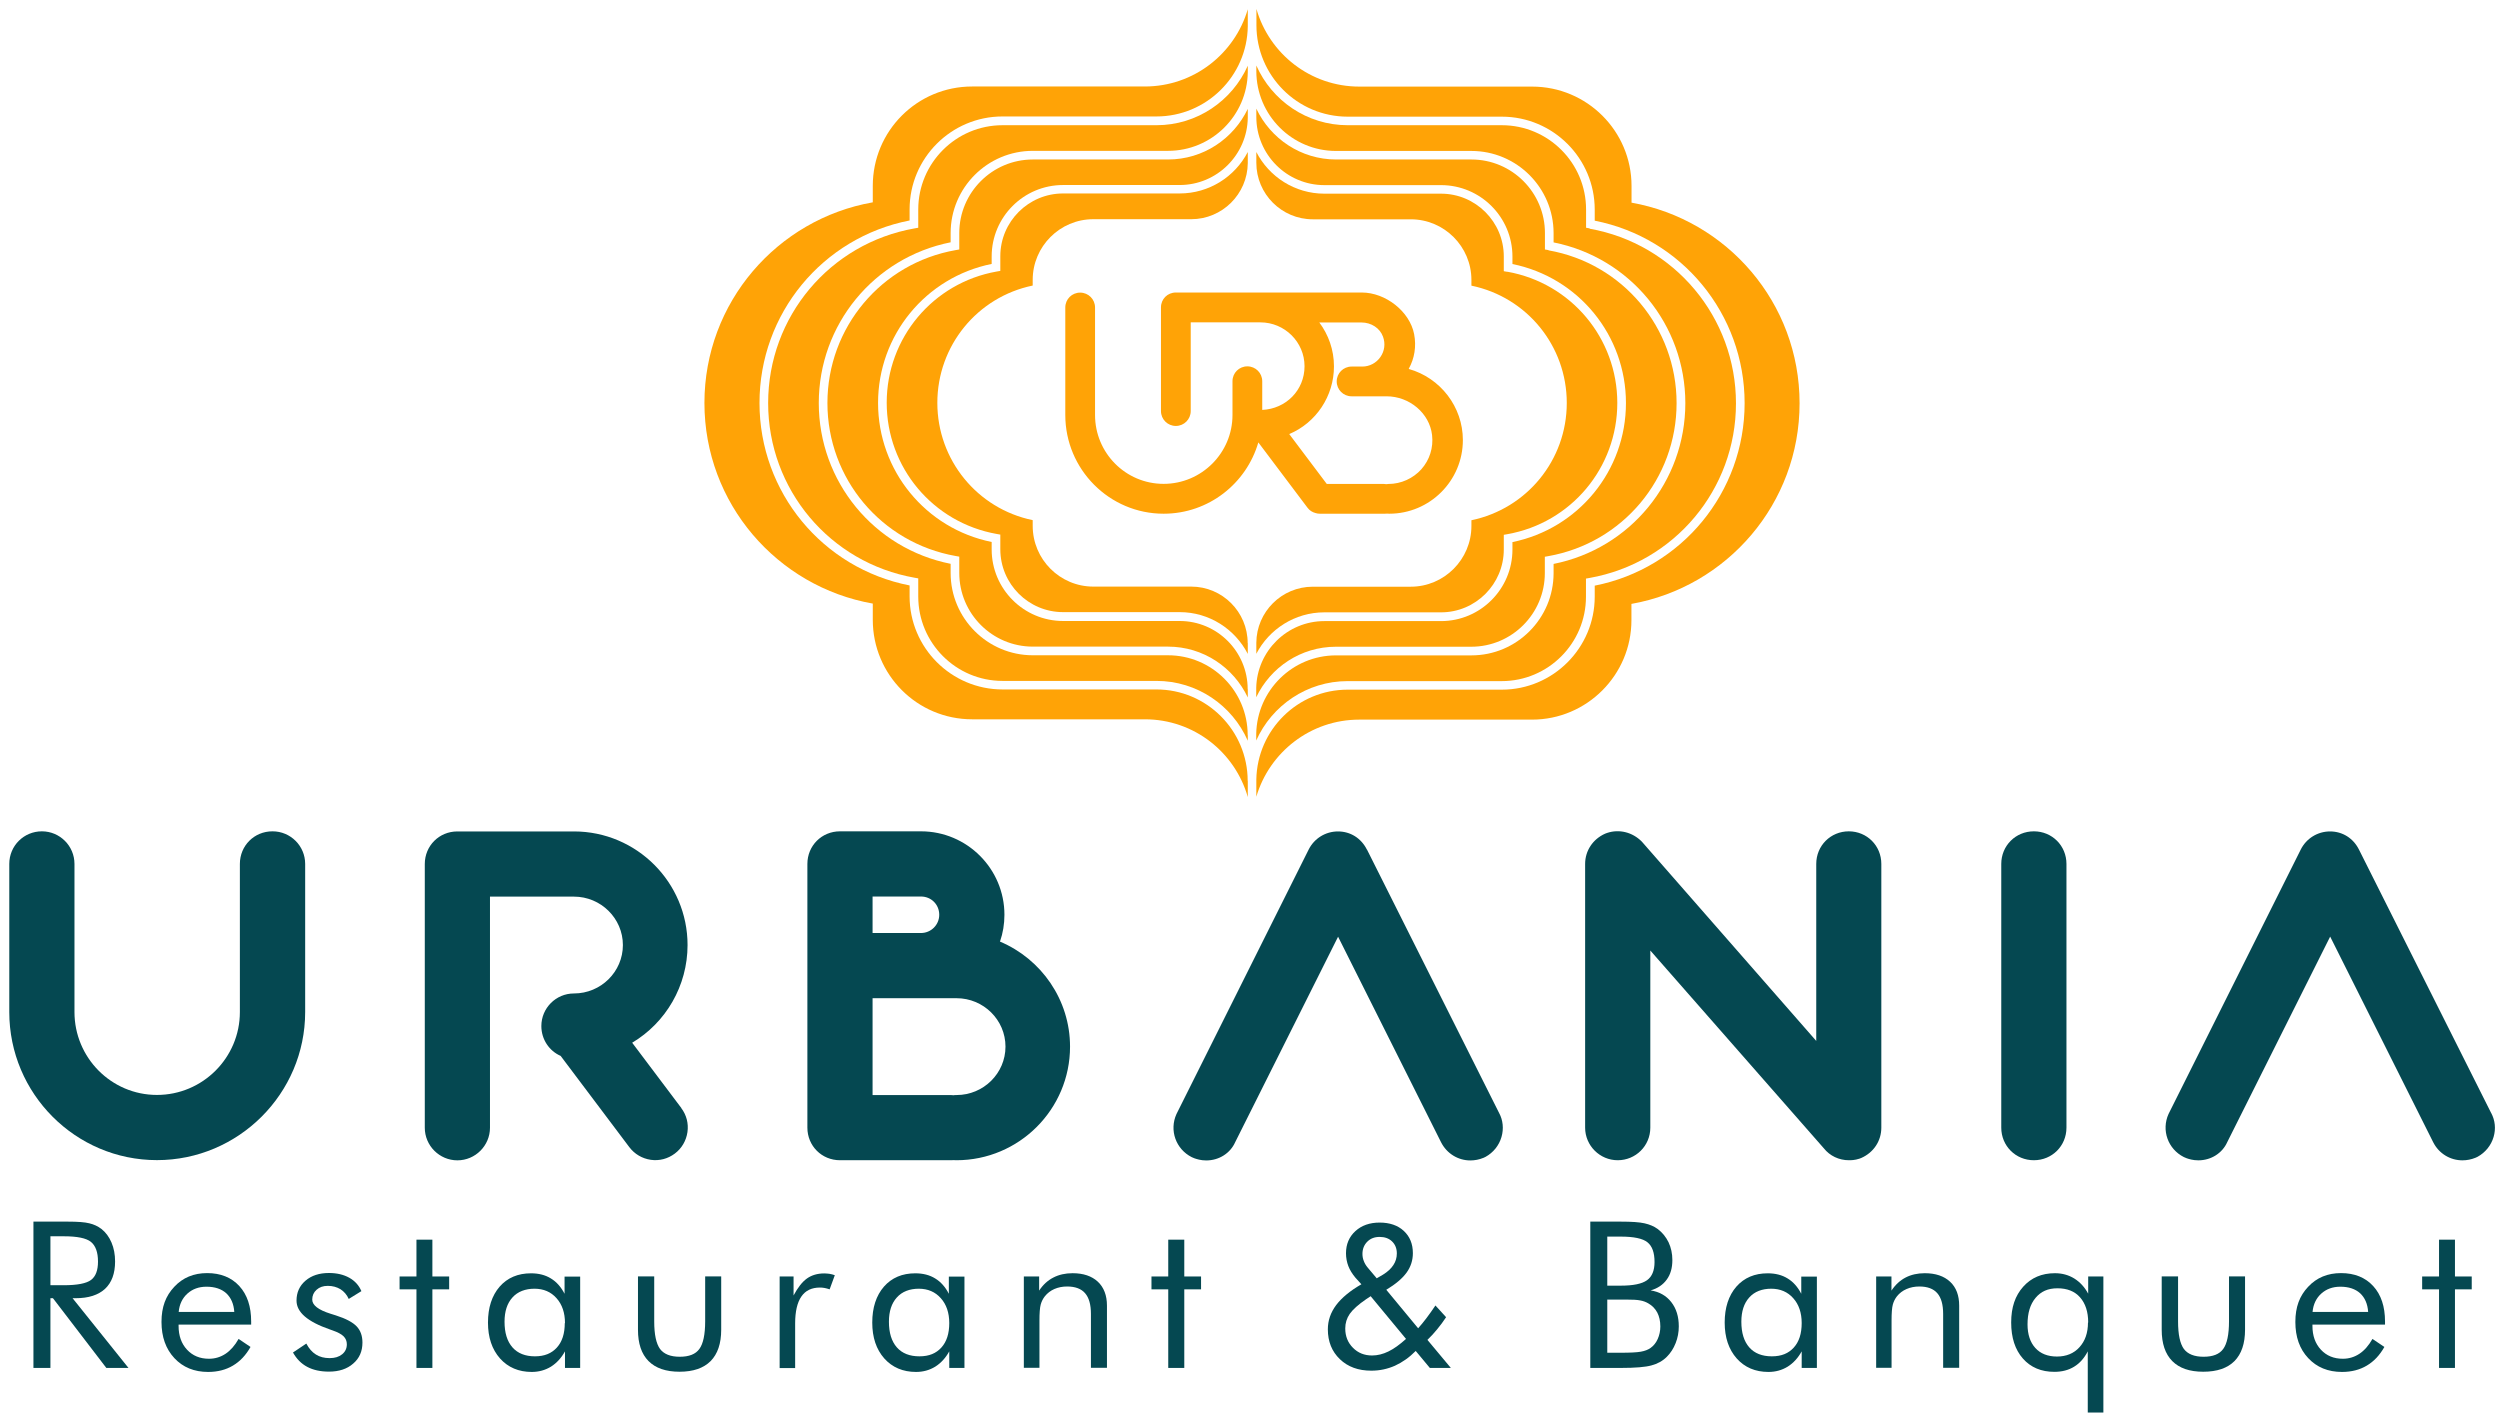 <svg width="237" height="134" viewBox="0 0 237 134" fill="none" xmlns="http://www.w3.org/2000/svg">
<path d="M154.67 19.19V17.63C154.67 12.42 150.44 8.21 145.25 8.21H128.87C124.23 8.21 120.33 5.1 119.11 0.85V2.39C119.11 7.17 122.99 11.06 127.76 11.06H142.37C147.23 11.06 151.18 15.01 151.18 19.87V20.92C159.44 22.55 165.39 29.77 165.39 38.22C165.39 46.67 159.43 53.89 151.18 55.52V56.56C151.18 61.42 147.23 65.38 142.37 65.38H127.76C123.03 65.38 119.19 69.18 119.1 73.89V75.53C120.34 71.31 124.24 68.22 128.86 68.22H145.24C150.43 68.22 154.66 63.99 154.66 58.79V57.25C163.72 55.64 170.6 47.75 170.6 38.23C170.6 28.71 163.72 20.82 154.66 19.21" fill="#FFA306"/>
<path d="M118.28 74.03C118.28 69.25 114.4 65.36 109.63 65.36H95.04C90.18 65.36 86.23 61.4 86.23 56.54V55.5C77.97 53.88 72 46.66 72 38.2C72 29.74 77.96 22.52 86.23 20.9V19.85C86.23 14.99 90.18 11.04 95.04 11.04H109.63C114.37 11.04 118.23 7.21 118.29 2.49V0.88C117.05 5.11 113.15 8.2 108.53 8.2H92.16C86.95 8.2 82.74 12.41 82.74 17.62V19.18C73.67 20.78 66.78 28.68 66.78 38.2C66.78 47.72 73.67 55.62 82.74 57.22V58.76C82.74 63.97 86.95 68.19 92.16 68.19H108.53C113.18 68.19 117.08 71.31 118.29 75.56V74.02L118.28 74.03Z" fill="#FFA306"/>
<path d="M118.28 69.68C118.28 65.51 114.89 62.12 110.73 62.12H97.91C93.62 62.12 90.12 58.62 90.12 54.32V53.45C82.86 52.01 77.62 45.65 77.62 38.21C77.62 30.77 82.85 24.42 90.12 22.97V22.09C90.12 17.8 93.61 14.3 97.91 14.3H110.73C114.87 14.3 118.24 10.96 118.29 6.83V6.23C116.81 9.55 113.49 11.87 109.63 11.87H95.04C90.63 11.87 87.05 15.46 87.05 19.86V21.59L86.71 21.65C78.66 23.07 72.82 30.03 72.82 38.21C72.82 46.39 78.66 53.35 86.71 54.77L87.05 54.83V56.55C87.05 60.96 90.63 64.55 95.04 64.55H109.63C113.5 64.55 116.82 66.88 118.29 70.22V69.69L118.28 69.68Z" fill="#FFA306"/>
<path d="M150.7 21.65L150.36 21.59V19.86C150.36 15.45 146.78 11.87 142.37 11.87H127.76C123.9 11.87 120.57 9.54 119.1 6.21V6.74C119.1 10.91 122.49 14.31 126.65 14.31H139.49C143.78 14.31 147.28 17.8 147.28 22.1V22.98C154.54 24.43 159.77 30.78 159.77 38.22C159.77 45.66 154.54 52.01 147.28 53.46V54.33C147.28 58.63 143.79 62.13 139.49 62.13H126.65C122.53 62.13 119.17 65.45 119.09 69.56V70.2C120.57 66.89 123.89 64.57 127.75 64.57H142.36C146.77 64.57 150.35 60.98 150.35 56.57V54.85L150.69 54.79C158.73 53.36 164.57 46.4 164.57 38.24C164.57 30.08 158.73 23.11 150.69 21.68" fill="#FFA306"/>
<path d="M118.28 65.33C118.28 61.77 115.39 58.87 111.83 58.87H100.78C97.05 58.87 94.01 55.83 94.01 52.09V51.38C87.75 50.11 83.24 44.62 83.24 38.2C83.24 31.78 87.75 26.29 94.01 25.02V24.31C94.01 20.58 97.04 17.54 100.78 17.54H111.83C115.37 17.54 118.24 14.68 118.29 11.16V10.32C116.94 13.15 114.07 15.12 110.73 15.12H97.91C94.07 15.12 90.94 18.25 90.94 22.09V23.65L90.6 23.71C83.55 24.95 78.44 31.05 78.44 38.21C78.44 45.37 83.55 51.46 90.6 52.71L90.94 52.77V54.32C90.94 58.17 94.07 61.3 97.91 61.3H110.73C114.07 61.3 116.95 63.28 118.29 66.12V65.33H118.28Z" fill="#FFA306"/>
<path d="M146.8 23.71L146.46 23.65V22.09C146.46 18.25 143.34 15.12 139.49 15.12H126.66C123.32 15.12 120.44 13.14 119.1 10.3V11.09C119.1 14.65 121.99 17.55 125.55 17.55H136.61C140.34 17.55 143.38 20.58 143.38 24.32V25.03C149.64 26.3 154.14 31.79 154.14 38.21C154.14 44.63 149.63 50.11 143.38 51.39V52.1C143.38 55.84 140.34 58.88 136.61 58.88H125.55C122.03 58.88 119.16 61.72 119.09 65.22V66.1C120.44 63.27 123.31 61.31 126.65 61.31H139.48C143.32 61.31 146.45 58.18 146.45 54.33V52.78L146.79 52.72C153.83 51.47 158.94 45.38 158.94 38.22C158.94 31.06 153.83 24.97 146.79 23.73" fill="#FFA306"/>
<path d="M118.28 60.97C118.28 58.01 115.88 55.61 112.93 55.61H103.65C100.48 55.61 97.9 53.03 97.9 49.85V49.31C92.64 48.22 88.86 43.6 88.86 38.19C88.86 32.78 92.64 28.16 97.9 27.07V26.53C97.9 23.36 100.48 20.78 103.65 20.78H112.93C115.87 20.78 118.26 18.4 118.29 15.46V14.41C117.08 16.74 114.64 18.34 111.83 18.34H100.78C97.5 18.34 94.83 21.01 94.83 24.29V25.68L94.49 25.74C88.45 26.81 84.06 32.04 84.06 38.18C84.06 44.32 88.45 49.55 94.49 50.62L94.83 50.68V52.07C94.83 55.36 97.5 58.03 100.78 58.03H111.83C114.64 58.03 117.08 59.64 118.29 61.99V60.96L118.28 60.97Z" fill="#FFA306"/>
<path d="M142.9 25.77L142.56 25.71V24.31C142.56 21.03 139.89 18.36 136.61 18.36H125.55C122.74 18.36 120.3 16.75 119.1 14.41V15.43C119.1 18.39 121.5 20.79 124.45 20.79H133.74C136.91 20.79 139.49 23.37 139.49 26.54V27.08C144.75 28.17 148.53 32.79 148.53 38.2C148.53 43.61 144.75 48.22 139.49 49.32V49.86C139.49 53.03 136.91 55.62 133.74 55.62H124.45C121.51 55.62 119.12 58 119.1 60.93V61.98C120.31 59.65 122.75 58.05 125.55 58.05H136.61C139.89 58.05 142.56 55.38 142.56 52.09V50.7L142.9 50.64C148.94 49.57 153.32 44.34 153.32 38.2C153.32 32.06 148.94 26.84 142.9 25.76" fill="#FFA306"/>
<path d="M133.55 34.96C134.1 33.97 134.28 32.83 134.06 31.68C133.65 29.54 131.37 27.73 129.09 27.73H111.47C110.68 27.73 110.06 28.35 110.06 29.14V38.97C110.06 39.75 110.69 40.38 111.47 40.38C112.25 40.38 112.88 39.75 112.88 38.97V30.56H119.48C121.79 30.56 123.67 32.43 123.67 34.72C123.67 37.01 121.89 38.76 119.66 38.86V36.14C119.66 35.36 119.03 34.73 118.25 34.73C117.47 34.73 116.84 35.35 116.84 36.14V39.34C116.84 42.94 113.91 45.87 110.31 45.87C106.71 45.87 103.81 42.94 103.81 39.34V29.15C103.81 28.37 103.18 27.74 102.4 27.74C101.62 27.74 100.99 28.36 100.99 29.15V39.34C100.99 44.5 105.17 48.7 110.31 48.7C114.57 48.7 118.16 45.84 119.29 41.94L123.95 48.13C124.14 48.39 124.41 48.56 124.72 48.64C124.85 48.68 124.98 48.7 125.12 48.7H131.3C131.3 48.7 131.42 48.7 131.5 48.69C131.58 48.7 131.65 48.7 131.7 48.7C135.55 48.7 138.68 45.57 138.68 41.72C138.68 38.56 136.54 35.82 133.56 34.98M134.76 44.47C133.96 45.36 132.82 45.88 131.62 45.88C131.54 45.88 131.48 45.89 131.42 45.9C131.37 45.89 131.3 45.88 131.22 45.88H125.78L122.22 41.15C124.76 40.08 126.46 37.56 126.46 34.73C126.46 33.17 125.94 31.73 125.07 30.57H129.06C130 30.57 130.82 31.11 131.11 31.92C131.35 32.58 131.26 33.28 130.86 33.85C130.47 34.41 129.83 34.75 129.15 34.75H128.13C127.35 34.75 126.72 35.38 126.72 36.16C126.72 36.94 127.35 37.57 128.13 37.57H131.44C133.63 37.57 135.52 39.18 135.76 41.24C135.9 42.44 135.53 43.6 134.74 44.49L134.76 44.47Z" fill="#FFA306"/>
<path d="M25.83 78.81C24.1 78.81 22.74 80.17 22.74 81.9V95.94C22.74 100.28 19.21 103.8 14.88 103.8C10.55 103.8 7.06 100.27 7.06 95.94V81.9C7.06 80.19 5.67 78.81 3.97 78.81C2.27 78.81 0.88 80.17 0.88 81.9V95.94C0.88 103.68 7.16 109.98 14.88 109.98C22.6 109.98 28.93 103.68 28.93 95.94V81.9C28.93 80.19 27.54 78.81 25.84 78.81" fill="#054851"/>
<path d="M94.8 89.26C95.08 88.45 95.22 87.6 95.22 86.72C95.22 82.36 91.67 78.81 87.31 78.81H79.63C77.9 78.81 76.54 80.17 76.54 81.9V106.9C76.54 108.63 77.9 109.99 79.63 109.99H90.13C90.2 109.99 90.29 109.99 90.4 109.98C90.52 109.99 90.61 109.99 90.67 109.99C96.61 109.99 101.44 105.16 101.44 99.22C101.44 94.79 98.72 90.91 94.79 89.26M90.67 103.81C90.57 103.81 90.48 103.81 90.4 103.83C90.32 103.82 90.22 103.81 90.13 103.81H82.72V94.63H90.68C93.24 94.63 95.32 96.69 95.32 99.22C95.32 101.75 93.24 103.81 90.68 103.81H90.67ZM87.31 88.45H82.72V84.99H87.31C88.28 84.99 89.04 85.75 89.04 86.72C89.04 87.69 88.25 88.45 87.31 88.45Z" fill="#054851"/>
<path d="M129.58 80.54C129.04 79.46 128.02 78.82 126.84 78.82C125.66 78.82 124.59 79.48 124.06 80.54L111.53 105.61C110.83 107.15 111.47 108.94 112.98 109.7C113.06 109.74 113.15 109.78 113.24 109.81C113.45 109.88 113.83 110.01 114.35 110.01C115.57 110.01 116.63 109.32 117.09 108.29L126.85 88.8L136.61 108.28C137.16 109.37 138.24 110.01 139.39 110.01C139.8 110.01 140.23 109.93 140.64 109.76C140.7 109.73 140.77 109.7 140.83 109.67C141.56 109.27 142.11 108.59 142.34 107.79C142.57 107.01 142.48 106.19 142.13 105.54L129.59 80.54H129.58Z" fill="#054851"/>
<path d="M175.27 78.81C173.54 78.81 172.18 80.17 172.18 81.9V98.68L155.72 79.87C155.72 79.87 155.66 79.8 155.63 79.77C154.75 78.89 153.5 78.58 152.36 78.96C152.3 78.98 152.23 79.01 152.17 79.03C151 79.55 150.27 80.65 150.27 81.9V106.9C150.27 108.6 151.66 109.99 153.36 109.99C155.06 109.99 156.45 108.63 156.45 106.9V90.11L172.9 108.86C173.47 109.58 174.34 109.99 175.27 109.99C175.48 109.99 175.83 109.99 176.28 109.84C176.34 109.82 176.4 109.8 176.46 109.77C177.63 109.25 178.35 108.15 178.35 106.9V81.9C178.35 80.17 176.99 78.81 175.26 78.81" fill="#054851"/>
<path d="M192.81 78.81C191.08 78.81 189.72 80.17 189.72 81.9V106.9C189.72 108.63 191.08 109.99 192.81 109.99C194.54 109.99 195.9 108.63 195.9 106.9V81.9C195.9 80.17 194.54 78.81 192.81 78.81Z" fill="#054851"/>
<path d="M236.16 105.51L223.63 80.54C223.09 79.46 222.07 78.82 220.89 78.82C219.71 78.82 218.64 79.48 218.11 80.54L205.58 105.6C204.88 107.14 205.52 108.93 207.03 109.69C207.11 109.73 207.2 109.77 207.29 109.8C207.49 109.87 207.88 110 208.4 110C209.62 110 210.68 109.31 211.14 108.28L220.9 88.79L230.66 108.27C231.21 109.37 232.29 110 233.44 110C233.85 110 234.28 109.92 234.69 109.75C234.76 109.72 234.82 109.69 234.88 109.66C235.61 109.26 236.16 108.58 236.39 107.79C236.62 107.02 236.54 106.22 236.17 105.52" fill="#054851"/>
<path d="M64.59 105.04L59.93 98.85C63.12 96.95 65.18 93.46 65.18 89.59C65.18 83.65 60.35 78.82 54.41 78.82H43.36C41.63 78.82 40.27 80.18 40.27 81.91V106.91C40.27 108.61 41.66 110 43.36 110C45.06 110 46.45 108.61 46.45 106.91V85H54.41C56.96 85 59.05 87.06 59.05 89.59C59.05 92.12 56.97 94.18 54.41 94.18C52.7 94.18 51.32 95.57 51.32 97.27C51.32 98.54 52.07 99.63 53.15 100.1L59.66 108.75C60.16 109.41 60.88 109.83 61.69 109.95C62.51 110.07 63.32 109.85 63.97 109.36C64.63 108.87 65.05 108.14 65.17 107.33C65.29 106.51 65.08 105.7 64.58 105.04" fill="#054851"/>
<path d="M3.17 129.68V115.81H6.43C7.36 115.81 8.04 115.86 8.47 115.97C8.9 116.07 9.28 116.25 9.61 116.5C10.02 116.82 10.34 117.25 10.57 117.79C10.8 118.33 10.91 118.93 10.91 119.59C10.91 120.73 10.59 121.59 9.96 122.18C9.32 122.77 8.4 123.07 7.17 123.07H6.88L12.18 129.68H10.08L5.02 123.07H4.78V129.68H3.17ZM4.78 117.2V121.84H6.04C7.33 121.84 8.19 121.67 8.63 121.34C9.07 121.01 9.29 120.43 9.29 119.6C9.29 118.71 9.06 118.09 8.62 117.73C8.17 117.37 7.31 117.2 6.05 117.2H4.79H4.78Z" fill="#054851"/>
<path d="M23.8 125.57H16.93V125.7C16.93 126.63 17.2 127.38 17.73 127.95C18.26 128.52 18.95 128.81 19.81 128.81C20.39 128.81 20.91 128.65 21.38 128.34C21.85 128.03 22.26 127.56 22.62 126.93L23.75 127.69C23.31 128.47 22.76 129.06 22.08 129.46C21.41 129.86 20.62 130.06 19.73 130.06C18.41 130.06 17.34 129.62 16.53 128.75C15.72 127.88 15.31 126.74 15.31 125.32C15.31 123.9 15.71 122.85 16.52 121.99C17.33 121.12 18.37 120.69 19.64 120.69C20.91 120.69 21.94 121.1 22.69 121.92C23.44 122.74 23.81 123.86 23.81 125.28V125.57H23.8ZM22.21 124.37C22.16 123.61 21.9 123.02 21.45 122.6C20.99 122.19 20.37 121.98 19.57 121.98C18.85 121.98 18.25 122.2 17.77 122.63C17.29 123.06 17.01 123.64 16.94 124.37H22.22H22.21Z" fill="#054851"/>
<path d="M27.77 128.22L29.04 127.37C29.28 127.83 29.58 128.18 29.95 128.41C30.31 128.64 30.75 128.75 31.25 128.75C31.75 128.75 32.13 128.63 32.43 128.39C32.73 128.15 32.88 127.83 32.88 127.44C32.88 127.14 32.78 126.89 32.57 126.68C32.37 126.48 32.01 126.29 31.52 126.12L31.27 126.03C29.16 125.3 28.11 124.4 28.11 123.3C28.11 122.53 28.39 121.9 28.96 121.41C29.53 120.92 30.27 120.68 31.18 120.68C31.93 120.68 32.57 120.83 33.11 121.13C33.65 121.43 34.03 121.86 34.26 122.4L33.06 123.14C32.88 122.74 32.62 122.44 32.28 122.22C31.93 122.01 31.53 121.9 31.08 121.9C30.63 121.9 30.29 122.02 30.01 122.27C29.74 122.51 29.6 122.82 29.6 123.2C29.6 123.73 30.18 124.18 31.33 124.54C31.54 124.61 31.71 124.66 31.84 124.7C32.78 125 33.44 125.35 33.81 125.74C34.18 126.13 34.36 126.64 34.36 127.28C34.36 128.1 34.07 128.77 33.48 129.27C32.9 129.78 32.13 130.03 31.19 130.03C30.38 130.03 29.69 129.88 29.13 129.58C28.56 129.28 28.11 128.82 27.77 128.21" fill="#054851"/>
<path d="M39.48 122.23H37.88V121.01H39.48V117.52H40.99V121.01H42.58V122.23H40.99V129.68H39.48V122.23Z" fill="#054851"/>
<path d="M55 121.01V129.68H53.56V128.11C53.21 128.74 52.77 129.22 52.23 129.56C51.69 129.89 51.08 130.06 50.41 130.06C49.17 130.06 48.16 129.63 47.4 128.78C46.64 127.92 46.26 126.79 46.26 125.38C46.26 123.97 46.63 122.82 47.37 121.97C48.11 121.13 49.1 120.71 50.34 120.71C51.07 120.71 51.7 120.87 52.23 121.2C52.76 121.52 53.19 122.01 53.52 122.65V121.02H55V121.01ZM53.56 125.43C53.56 124.45 53.29 123.66 52.76 123.07C52.23 122.47 51.53 122.17 50.67 122.17C49.81 122.17 49.08 122.44 48.58 123C48.08 123.55 47.83 124.32 47.83 125.3C47.83 126.35 48.08 127.16 48.58 127.73C49.08 128.3 49.8 128.58 50.71 128.58C51.62 128.58 52.29 128.3 52.79 127.75C53.29 127.2 53.54 126.43 53.54 125.43H53.56Z" fill="#054851"/>
<path d="M62.02 121.01V125.27C62.02 126.52 62.21 127.38 62.57 127.88C62.94 128.37 63.56 128.62 64.44 128.62C65.32 128.62 65.94 128.38 66.3 127.88C66.66 127.39 66.85 126.52 66.85 125.26V121H68.37V126.06C68.37 127.37 68.03 128.36 67.37 129.03C66.7 129.7 65.72 130.04 64.42 130.04C63.12 130.04 62.15 129.7 61.48 129.03C60.81 128.35 60.48 127.37 60.48 126.06V121H62.03L62.02 121.01Z" fill="#054851"/>
<path d="M73.91 129.68V121.01H75.23V122.81C75.63 122.06 76.05 121.52 76.5 121.2C76.95 120.88 77.5 120.72 78.14 120.72C78.32 120.72 78.49 120.74 78.65 120.76C78.81 120.79 78.98 120.83 79.14 120.89L78.65 122.23C78.48 122.17 78.32 122.13 78.17 122.1C78.02 122.07 77.87 122.06 77.73 122.06C76.95 122.06 76.36 122.34 75.97 122.91C75.58 123.47 75.38 124.33 75.38 125.46V129.69H73.91V129.68Z" fill="#054851"/>
<path d="M91.43 121.01V129.68H89.99V128.11C89.64 128.74 89.2 129.22 88.66 129.56C88.12 129.89 87.52 130.06 86.84 130.06C85.6 130.06 84.59 129.63 83.83 128.78C83.07 127.92 82.69 126.79 82.69 125.38C82.69 123.97 83.06 122.82 83.8 121.97C84.54 121.13 85.53 120.71 86.77 120.71C87.5 120.71 88.13 120.87 88.66 121.2C89.19 121.52 89.62 122.01 89.95 122.65V121.02H91.43V121.01ZM89.99 125.43C89.99 124.45 89.72 123.66 89.19 123.07C88.66 122.47 87.96 122.17 87.1 122.17C86.24 122.17 85.52 122.44 85.02 123C84.52 123.55 84.27 124.32 84.27 125.3C84.27 126.35 84.52 127.16 85.02 127.73C85.52 128.3 86.24 128.58 87.16 128.58C88.08 128.58 88.74 128.3 89.24 127.75C89.74 127.2 89.99 126.43 89.99 125.43Z" fill="#054851"/>
<path d="M97.06 129.68V121.01H98.51V122.35C98.88 121.79 99.33 121.38 99.86 121.11C100.38 120.84 100.99 120.7 101.68 120.7C102.7 120.7 103.5 120.97 104.08 121.51C104.65 122.05 104.94 122.81 104.94 123.77V129.67H103.42V124.56C103.42 123.68 103.24 123.03 102.87 122.6C102.5 122.17 101.93 121.96 101.16 121.96C100.72 121.96 100.32 122.04 99.95 122.2C99.59 122.36 99.29 122.59 99.05 122.89C98.87 123.12 98.74 123.38 98.66 123.67C98.58 123.96 98.54 124.47 98.54 125.19V129.67H97.07L97.06 129.68Z" fill="#054851"/>
<path d="M110.75 122.23H109.16V121.01H110.75V117.52H112.27V121.01H113.86V122.23H112.27V129.68H110.75V122.23Z" fill="#054851"/>
<path d="M135.55 129.68L134.21 128.07C133.6 128.69 132.94 129.15 132.24 129.47C131.54 129.78 130.79 129.94 130 129.94C128.77 129.94 127.78 129.58 127.02 128.85C126.26 128.12 125.88 127.18 125.88 126.02C125.88 125.19 126.14 124.43 126.67 123.72C127.2 123.02 128 122.36 129.06 121.75L128.49 121.12C128.19 120.76 127.96 120.39 127.82 120.02C127.68 119.65 127.6 119.24 127.6 118.81C127.6 117.95 127.9 117.25 128.49 116.71C129.08 116.17 129.85 115.9 130.79 115.9C131.73 115.9 132.51 116.16 133.08 116.69C133.65 117.22 133.94 117.92 133.94 118.8C133.94 119.48 133.74 120.1 133.34 120.65C132.94 121.2 132.3 121.74 131.42 122.27L134.44 125.92C134.69 125.64 134.95 125.33 135.22 124.97C135.49 124.61 135.78 124.21 136.08 123.76L137.09 124.87C136.82 125.28 136.54 125.66 136.24 126.02C135.95 126.38 135.64 126.71 135.32 127.02L137.54 129.68H135.54H135.55ZM133.3 126.94L129.94 122.88L129.53 123.15C128.77 123.67 128.25 124.14 127.96 124.55C127.67 124.97 127.53 125.43 127.53 125.94C127.53 126.67 127.77 127.28 128.26 127.77C128.74 128.26 129.35 128.5 130.07 128.5C130.59 128.5 131.11 128.37 131.62 128.12C132.14 127.87 132.69 127.47 133.29 126.93L133.3 126.94ZM130.52 121.18L131.12 120.83C131.55 120.56 131.87 120.27 132.09 119.93C132.31 119.6 132.42 119.23 132.42 118.83C132.42 118.36 132.27 117.98 131.97 117.69C131.67 117.4 131.28 117.26 130.79 117.26C130.3 117.26 129.92 117.41 129.62 117.71C129.32 118.01 129.16 118.4 129.16 118.87C129.16 119.1 129.2 119.33 129.29 119.55C129.37 119.77 129.5 119.98 129.66 120.17L130.51 121.18H130.52Z" fill="#054851"/>
<path d="M150.76 129.68V115.81H153.65C154.67 115.81 155.42 115.86 155.9 115.97C156.38 116.08 156.8 116.25 157.15 116.51C157.59 116.84 157.93 117.26 158.18 117.77C158.42 118.28 158.54 118.85 158.54 119.46C158.54 120.19 158.37 120.81 158.01 121.3C157.66 121.79 157.15 122.14 156.48 122.33C157.3 122.46 157.95 122.82 158.43 123.43C158.91 124.04 159.15 124.81 159.15 125.74C159.15 126.29 159.05 126.83 158.85 127.33C158.65 127.84 158.37 128.27 158.01 128.63C157.62 129.02 157.13 129.29 156.56 129.44C155.98 129.6 155.02 129.68 153.66 129.68H150.77H150.76ZM152.37 117.24V121.88H153.65C154.83 121.88 155.65 121.71 156.13 121.37C156.61 121.03 156.85 120.45 156.85 119.64C156.85 118.75 156.63 118.13 156.18 117.77C155.74 117.41 154.89 117.23 153.64 117.23H152.36L152.37 117.24ZM152.37 123.18V128.24H153.65C154.53 128.24 155.16 128.21 155.55 128.14C155.94 128.07 156.25 127.95 156.48 127.78C156.76 127.58 156.99 127.3 157.15 126.94C157.31 126.58 157.4 126.18 157.4 125.75C157.4 125.24 157.3 124.8 157.11 124.43C156.91 124.06 156.63 123.77 156.26 123.56C156.04 123.43 155.78 123.33 155.49 123.28C155.2 123.22 154.75 123.2 154.14 123.2H152.38L152.37 123.18Z" fill="#054851"/>
<path d="M172.24 121.01V129.68H170.8V128.11C170.45 128.74 170.01 129.22 169.47 129.56C168.93 129.89 168.33 130.06 167.65 130.06C166.4 130.06 165.4 129.63 164.64 128.78C163.88 127.92 163.5 126.79 163.5 125.38C163.5 123.97 163.87 122.82 164.61 121.97C165.35 121.13 166.34 120.71 167.58 120.71C168.31 120.71 168.94 120.87 169.47 121.2C170 121.52 170.43 122.01 170.76 122.65V121.02H172.24V121.01ZM170.8 125.43C170.8 124.45 170.53 123.66 170 123.07C169.47 122.47 168.77 122.17 167.91 122.17C167.05 122.17 166.33 122.44 165.83 123C165.33 123.55 165.08 124.32 165.08 125.3C165.08 126.35 165.33 127.16 165.83 127.73C166.33 128.3 167.05 128.58 167.97 128.58C168.89 128.58 169.55 128.3 170.05 127.75C170.55 127.2 170.8 126.43 170.8 125.43Z" fill="#054851"/>
<path d="M177.86 129.68V121.01H179.31V122.35C179.68 121.79 180.13 121.38 180.65 121.11C181.17 120.84 181.78 120.7 182.47 120.7C183.49 120.7 184.29 120.97 184.87 121.51C185.45 122.05 185.73 122.81 185.73 123.77V129.67H184.21V124.56C184.21 123.68 184.03 123.03 183.66 122.6C183.29 122.17 182.72 121.96 181.95 121.96C181.51 121.96 181.11 122.04 180.74 122.2C180.37 122.36 180.07 122.59 179.83 122.89C179.65 123.12 179.52 123.38 179.44 123.67C179.36 123.96 179.32 124.47 179.32 125.19V129.67H177.85L177.86 129.68Z" fill="#054851"/>
<path d="M199.4 133.91H197.92V128.11C197.59 128.75 197.16 129.24 196.63 129.56C196.1 129.89 195.47 130.05 194.75 130.05C193.51 130.05 192.51 129.63 191.77 128.79C191.03 127.95 190.66 126.81 190.66 125.37C190.66 123.93 191.04 122.83 191.8 121.98C192.56 121.13 193.56 120.7 194.81 120.7C195.49 120.7 196.1 120.87 196.64 121.2C197.18 121.54 197.62 122.01 197.96 122.64V121.01H199.4V133.91ZM197.96 125.37C197.96 124.36 197.7 123.57 197.19 122.99C196.68 122.41 195.96 122.13 195.05 122.13C194.14 122.13 193.48 122.43 192.97 123.04C192.46 123.65 192.21 124.48 192.21 125.55C192.21 126.5 192.46 127.25 192.95 127.79C193.44 128.33 194.13 128.6 195 128.6C195.87 128.6 196.6 128.31 197.13 127.72C197.67 127.13 197.94 126.35 197.94 125.38L197.96 125.37Z" fill="#054851"/>
<path d="M206.48 121.01V125.27C206.48 126.52 206.67 127.38 207.03 127.88C207.4 128.37 208.02 128.62 208.9 128.62C209.78 128.62 210.4 128.38 210.76 127.88C211.12 127.39 211.31 126.52 211.31 125.26V121H212.83V126.06C212.83 127.37 212.49 128.36 211.83 129.03C211.16 129.7 210.18 130.04 208.87 130.04C207.56 130.04 206.6 129.7 205.93 129.03C205.26 128.35 204.93 127.37 204.93 126.06V121H206.48V121.01Z" fill="#054851"/>
<path d="M226.09 125.57H219.22V125.7C219.22 126.63 219.49 127.38 220.02 127.95C220.55 128.52 221.24 128.81 222.1 128.81C222.68 128.81 223.2 128.65 223.67 128.34C224.14 128.03 224.55 127.56 224.91 126.93L226.04 127.69C225.6 128.47 225.05 129.06 224.37 129.46C223.7 129.86 222.91 130.06 222.02 130.06C220.7 130.06 219.63 129.62 218.82 128.75C218 127.88 217.6 126.74 217.6 125.32C217.6 123.9 218 122.85 218.81 121.99C219.62 121.12 220.66 120.69 221.93 120.69C223.2 120.69 224.23 121.1 224.98 121.92C225.73 122.74 226.1 123.86 226.1 125.28V125.57H226.09ZM224.5 124.37C224.45 123.61 224.19 123.02 223.74 122.6C223.28 122.19 222.66 121.98 221.86 121.98C221.14 121.98 220.54 122.2 220.06 122.63C219.58 123.06 219.3 123.64 219.23 124.37H224.51H224.5Z" fill="#054851"/>
<path d="M231.22 122.23H229.62V121.01H231.22V117.52H232.73V121.01H234.32V122.23H232.73V129.68H231.22V122.23Z" fill="#054851"/>
</svg>
